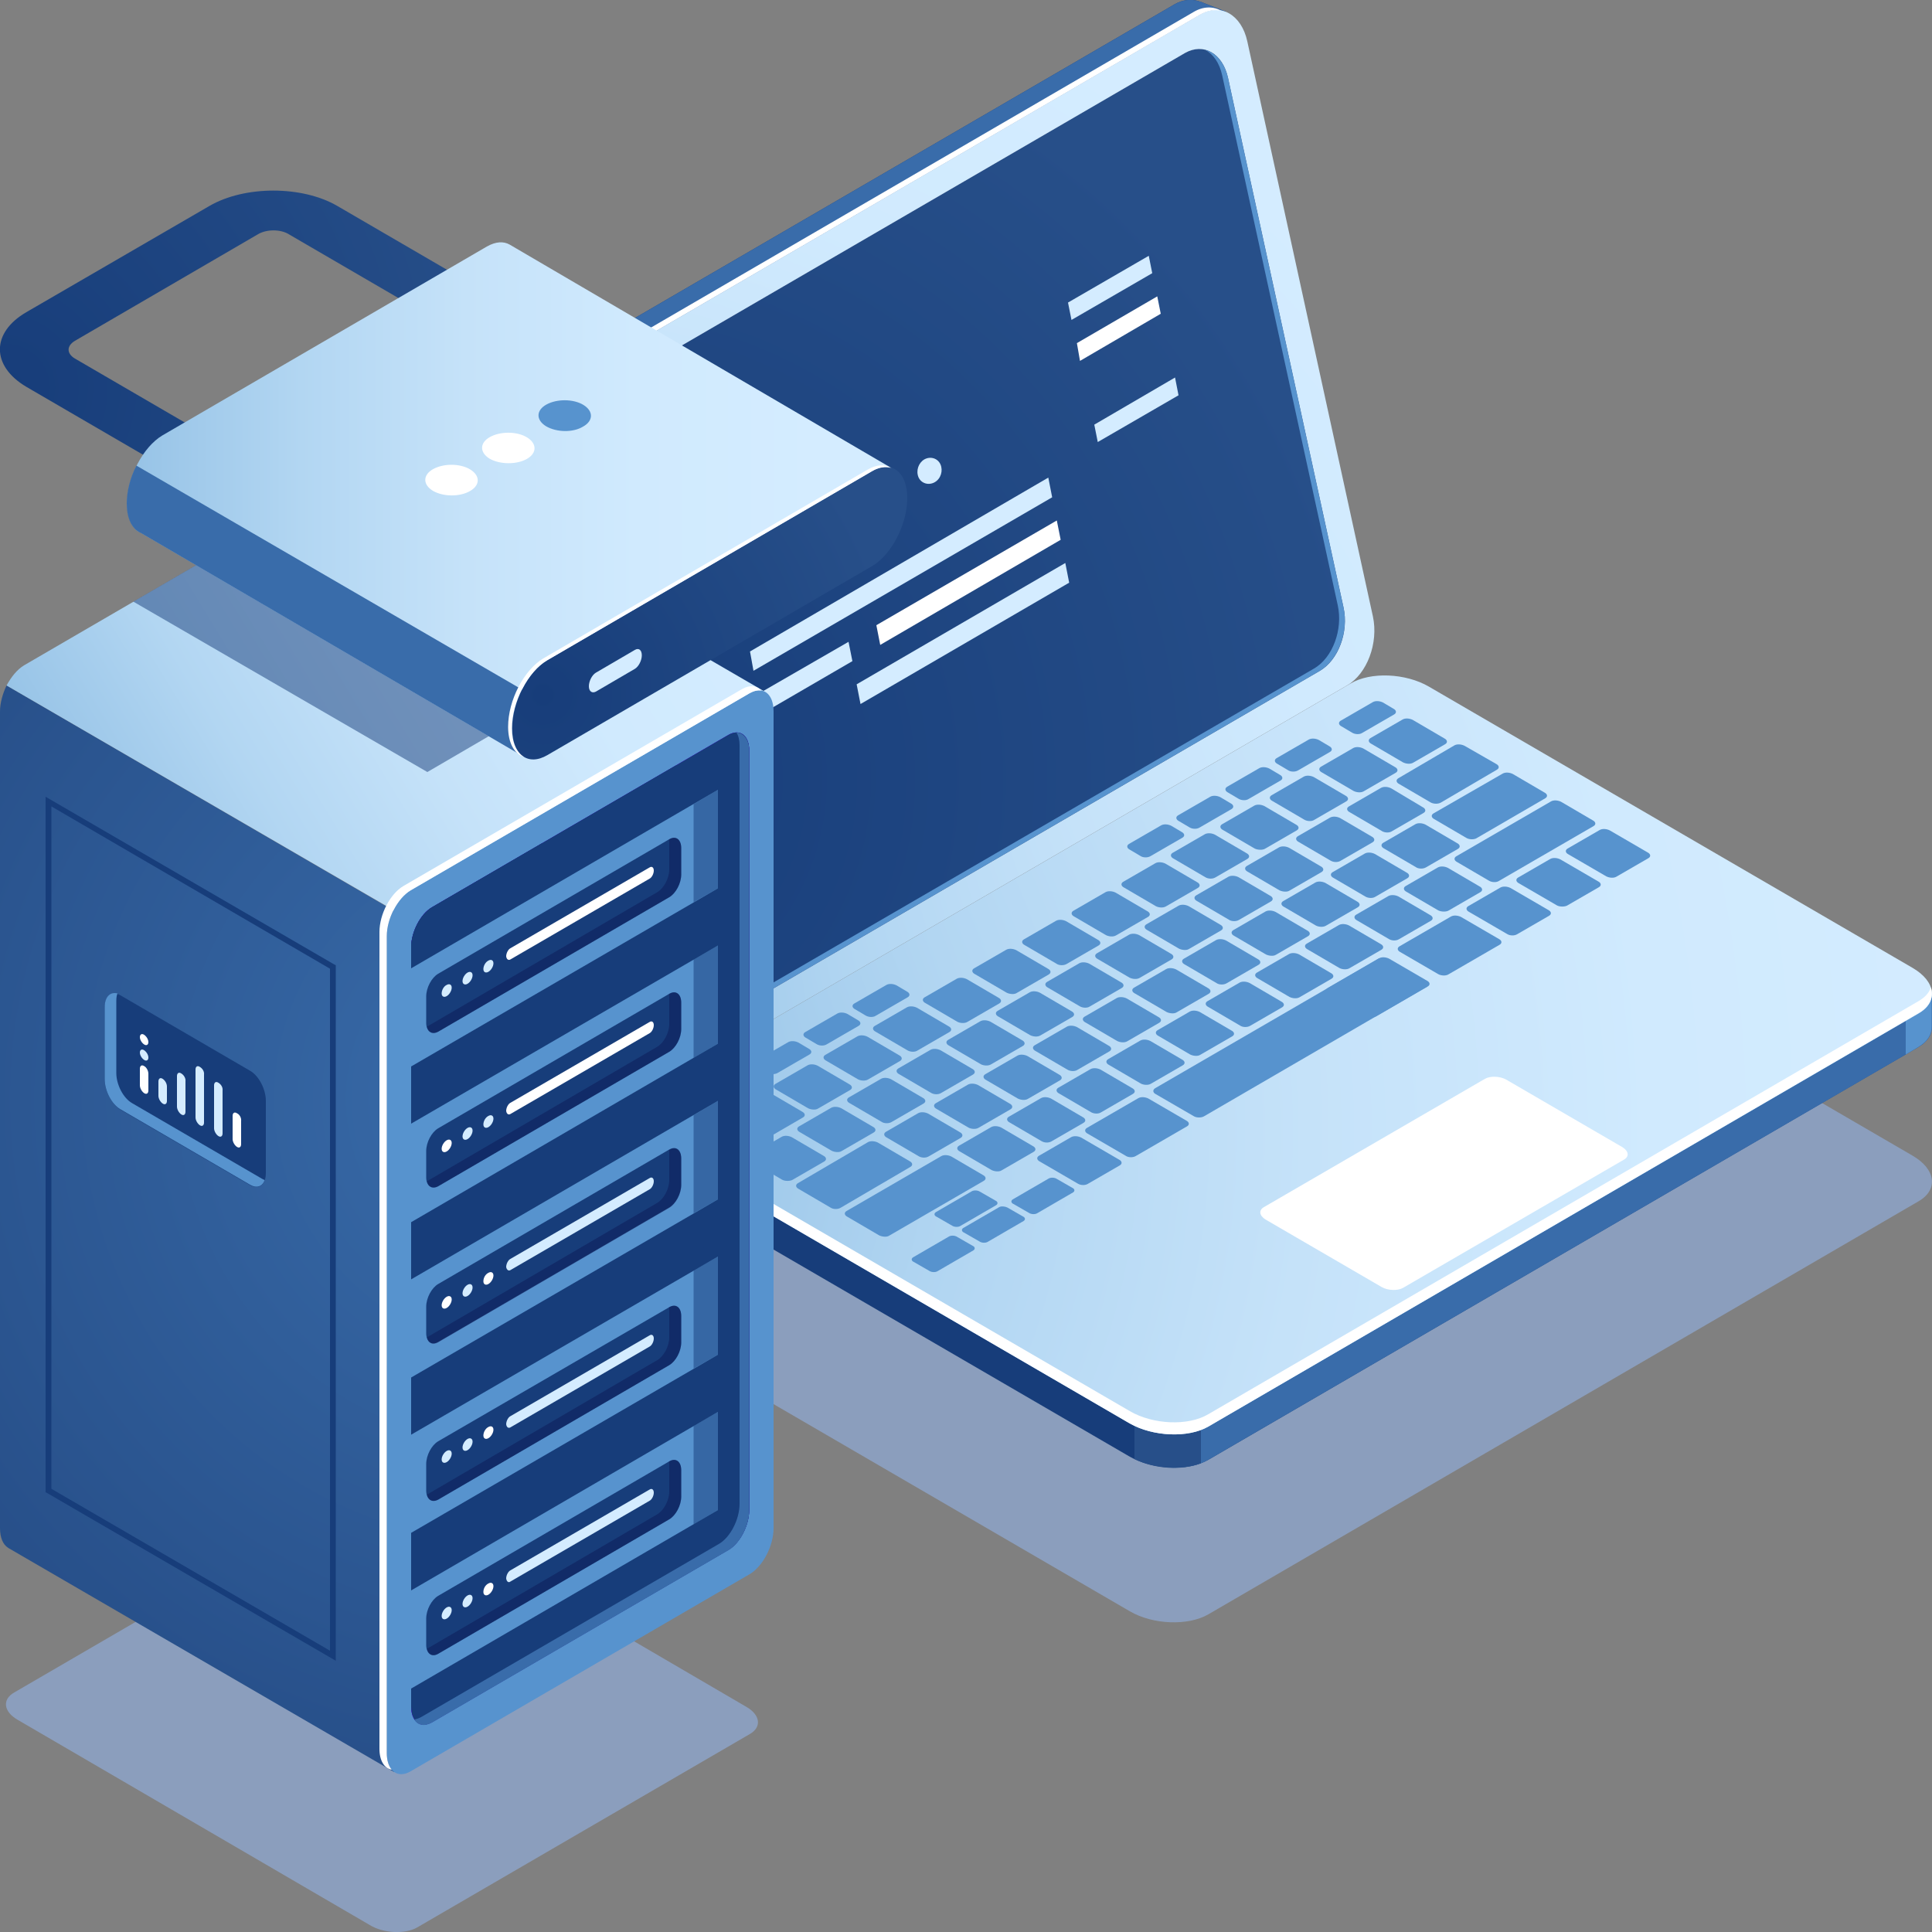 <?xml version="1.0" encoding="utf-8"?>
<!-- Generator: Adobe Illustrator 19.0.0, SVG Export Plug-In . SVG Version: 6.00 Build 0)  -->
<svg version="1.1" id="Layer_1" xmlns="http://www.w3.org/2000/svg" xmlns:xlink="http://www.w3.org/1999/xlink" x="0px" y="0px"
	 viewBox="-509 -168 500 500" style="enable-background:new -509 -168 500 500;" xml:space="preserve">
<rect x="-509" y="-168" width="500" height="500" fill="#808080" stroke="none"/>
<style type="text/css">
	.st0{fill:#8B9EBD;enable-background:new    ;}
	.st1{fill:#173D7A;}
	.st2{fill:#396CAA;}
	.st3{fill:#274F89;}
	.st4{fill:url(#SVGID_1_);}
	.st5{fill:#FFFFFF;}
	.st6{fill:url(#SVGID_2_);}
	.st7{fill:#5793CE;}
	.st8{fill:url(#SVGID_3_);}
	.st9{fill:#D4ECFF;}
	.st10{fill:url(#SVGID_4_);}
	.st11{fill:url(#SVGID_5_);}
	.st12{opacity:0.5;fill:#173D7A;enable-background:new    ;}
	.st13{fill:url(#SVGID_6_);}
	.st14{fill:url(#SVGID_7_);}
	.st15{opacity:0.3;fill:#06033E;enable-background:new    ;}
	.st16{fill:url(#SVGID_8_);}
	.st17{fill:url(#SVGID_9_);}
	.st18{fill:url(#SVGID_10_);}
</style>
<g>
	<path class="st0" d="M-196.3,249.8l183.8-106.9c5.2-3,4.5-8.3-1.5-11.8l-125.2-72.8c-6-3.5-15.1-3.9-20.3-0.8l-183.8,106.9
		c-5.2,3-4.5,8.3,1.5,11.8l125.2,72.8C-210.6,252.5-201.5,252.8-196.3,249.8z"/>
	<g>
		<path class="st1" d="M-388.9-60L-205-166.9c2.1-1.2,4.3-1.4,6.2-0.8l0,0l0.3,0.1h0.1l6.6,2.6l-6,2.9c0,0.1,0.1,0.2,0.1,0.3
			L-165.2-13c1.5,6.9-1.5,14.9-6.7,17.9l-179.4,104.4l0.6,7.7l-7.3-2.8c-2.4-1.1-4.4-3.7-5.2-7.4L-395.7-42
			C-397.1-48.9-394.1-56.9-388.9-60z"/>
		<path class="st2" d="M-388.9-60L-205-166.9c2.1-1.2,4.3-1.4,6.2-0.8l0,0l0.3,0.1h0.1l6.6,2.6l-6,2.9c0,0.1,0.1,0.2,0.1,0.3
			l22.3,102l-89.9,70.6l-129.4-63.5C-393.5-55.8-391.4-58.5-388.9-60z"/>
		<path class="st3" d="M-381.9-38.9l-14-6c-0.3-5.5,2-11.1,5.7-14.1l22.2,9.4L-381.9-38.9z"/>
		
			<radialGradient id="SVGID_1_" cx="-1159.424" cy="61.396" r="300.547" gradientTransform="matrix(-0.993 0 0 -1 -1532.661 163)" gradientUnits="userSpaceOnUse">
			<stop  offset="0" style="stop-color:#86B8E0"/>
			<stop  offset="0.116" style="stop-color:#98C4E7"/>
			<stop  offset="0.326" style="stop-color:#B2D6F2"/>
			<stop  offset="0.54" style="stop-color:#C5E2F9"/>
			<stop  offset="0.761" style="stop-color:#D0EAFE"/>
			<stop  offset="1" style="stop-color:#D4ECFF"/>
		</radialGradient>
		<path class="st4" d="M-344.2,116.3L-160.4,9.4c5.2-3,8.2-11,6.7-17.9l-32.5-148.8c-1.5-6.9-6.9-10-12.1-7L-382.1-57.4
			c-5.2,3-8.2,11-6.7,17.9l32.5,148.8C-354.9,116.2-349.4,119.3-344.2,116.3z"/>
		<path class="st5" d="M-383.9-58l183.8-106.9c2.5-1.5,5.1-1.5,7.2-0.3c-1.7-0.4-3.6-0.1-5.5,1L-382.1-57.4c-5.2,3-8.2,11-6.7,17.9
			l32.5,148.8c0.8,3.5,2.6,6.1,4.9,7.3c-3.1-0.7-5.7-3.5-6.7-7.9l-32.5-148.8C-392.1-47-389.1-55-383.9-58z"/>
		<path class="st5" d="M-340.3,106.1L-167.4,5.6c4.8-2.8,7.5-10.1,6.1-16.4l-29.9-137.1c-1.4-6.3-6.3-9.1-11.1-6.4L-375.2-53.8
			c-4.8,2.8-7.5,10.1-6.1,16.4l29.9,137.1C-350,106-345,108.8-340.3,106.1z"/>
		
			<radialGradient id="SVGID_2_" cx="-1183.223" cy="129.319" r="206.814" gradientTransform="matrix(-0.993 0 0 -1 -1532.661 163)" gradientUnits="userSpaceOnUse">
			<stop  offset="0" style="stop-color:#173D7A"/>
			<stop  offset="1" style="stop-color:#274F89"/>
		</radialGradient>
		<path class="st6" d="M-340.3,106.1L-167.4,5.6c4.8-2.8,7.5-10.1,6.1-16.4l-29.9-137.1c-1.4-6.3-6.3-9.1-11.1-6.4L-375.2-53.8
			c-4.8,2.8-7.5,10.1-6.1,16.4l29.9,137.1C-350,106-345,108.8-340.3,106.1z"/>
		<path class="st7" d="M-341.8,105.4L-168.9,5c4.8-2.8,7.5-10.1,6.1-16.4l-29.9-137.1c-0.7-3.2-2.3-5.5-4.4-6.6
			c2.7,0.7,5,3.3,5.9,7.2l29.9,137.1c1.4,6.3-1.4,13.6-6.1,16.4l-172.9,100.5c-2.4,1.4-4.7,1.4-6.7,0.2
			C-345.4,106.7-343.5,106.5-341.8,105.4z"/>
		<path class="st1" d="M-346.8,120.9l25.1-3.3l162.2-94.3c5.2-3,14.3-2.6,20.3,0.8l114.9,66.8l15.2-2v8.7l0,0c0.1,2-1,3.9-3.5,5.4
			l-183.7,106.8c-5.2,3-14.3,2.6-20.3-0.8l-125.2-72.8c-3.4-2-5.1-4.5-5-6.9l0,0V120.9L-346.8,120.9z"/>
		<path class="st2" d="M-224.9,61.3l11.5-6.7h126.7l62.5,36.3l15.2-2v8.7l0,0c0.1,2-1,3.9-3.5,5.4l-183.8,106.8
			c-2.7,1.6-6.6,2.2-10.5,2L-224.9,61.3z"/>
		<path class="st7" d="M-15.8,89.8l6.7-0.9v8.7l0,0c0.1,2-1,3.9-3.5,5.4l-3.2,1.9V89.8z"/>
		<path class="st3" d="M-198.2,210.7c-4.9,1.9-12,1.5-17.2-1.1v-19.4h17.2V210.7z"/>
		
			<radialGradient id="SVGID_3_" cx="-1151.24" cy="38.263" r="407.874" gradientTransform="matrix(-0.993 0 0 -1 -1532.661 163)" gradientUnits="userSpaceOnUse">
			<stop  offset="0" style="stop-color:#86B8E0"/>
			<stop  offset="0.116" style="stop-color:#98C4E7"/>
			<stop  offset="0.326" style="stop-color:#B2D6F2"/>
			<stop  offset="0.54" style="stop-color:#C5E2F9"/>
			<stop  offset="0.761" style="stop-color:#D0EAFE"/>
			<stop  offset="1" style="stop-color:#D4ECFF"/>
		</radialGradient>
		<path class="st8" d="M-196.3,201.2L-12.5,94.3c5.2-3,4.5-8.3-1.5-11.8L-139.2,9.7c-6-3.5-15.1-3.9-20.3-0.8l-183.8,106.9
			c-5.2,3-4.5,8.3,1.5,11.8l125.2,72.8C-210.6,203.8-201.5,204.2-196.3,201.2z"/>
		<path class="st5" d="M-341.8,124.4l125.2,72.8c6,3.5,15.1,3.9,20.3,0.8L-12.5,91.1c1.7-1,2.8-2.2,3.2-3.6c0.8,2.5-0.2,5-3.2,6.7
			l-183.8,107c-5.2,3-14.3,2.6-20.3-0.8l-125.2-72.8c-4-2.3-5.6-5.5-4.7-8.2C-345.9,121.1-344.3,122.9-341.8,124.4z"/>
		<g>
			<path class="st7" d="M-90.7,58.9l8.3-4.8c0.7-0.4,0.6-1.1-0.2-1.5l-9.8-5.7c-0.8-0.4-1.9-0.5-2.6-0.1l-8.3,4.8
				c-0.7,0.4-0.6,1.1,0.2,1.5l9.8,5.7C-92.5,59.2-91.4,59.3-90.7,58.9z"/>
			<path class="st7" d="M-103.5,66.4l8.3-4.8c0.7-0.4,0.6-1.1-0.2-1.5l-9.8-5.7c-0.8-0.4-1.9-0.5-2.6-0.1l-8.3,4.8
				c-0.7,0.4-0.6,1.1,0.2,1.5l9.8,5.7C-105.4,66.7-104.2,66.7-103.5,66.4z"/>
			<path class="st7" d="M-116.4,73.8l8.3-4.8c0.7-0.4,0.6-1.1-0.2-1.5l-9.8-5.7c-0.8-0.4-1.9-0.5-2.6-0.1l-8.3,4.8
				c-0.7,0.4-0.6,1.1,0.2,1.5l9.8,5.7C-118.2,74.2-117.1,74.2-116.4,73.8z"/>
			<path class="st7" d="M-134.2,67.7l8.3-4.8c0.7-0.4,0.6-1.1-0.2-1.5l-8.2-4.8c-0.8-0.4-1.9-0.5-2.6-0.1l-8.3,4.8
				c-0.7,0.4-0.6,1.1,0.2,1.5l8.2,4.8C-136,68-134.8,68-134.2,67.7z"/>
			<path class="st7" d="M-147,75.1l8.3-4.8c0.7-0.4,0.6-1.1-0.2-1.5l-8.2-4.8c-0.8-0.4-1.9-0.5-2.6-0.1l-8.3,4.8
				c-0.7,0.4-0.6,1.1,0.2,1.5l8.2,4.8C-148.8,75.5-147.7,75.5-147,75.1z"/>
			<path class="st7" d="M-159.8,82.6l8.3-4.8c0.7-0.4,0.6-1.1-0.2-1.5l-8.2-4.8c-0.8-0.4-1.9-0.5-2.6-0.1l-8.3,4.8
				c-0.7,0.4-0.6,1.1,0.2,1.5l8.2,4.8C-161.7,82.9-160.5,83-159.8,82.6z"/>
			<path class="st7" d="M-172.7,90.1l8.3-4.8c0.7-0.4,0.6-1.1-0.2-1.5l-8.2-4.8c-0.8-0.4-1.9-0.5-2.6-0.1l-8.3,4.8
				c-0.7,0.4-0.6,1.1,0.2,1.5l8.2,4.8C-174.5,90.4-173.4,90.5-172.7,90.1z"/>
			<path class="st7" d="M-185.5,97.5l8.3-4.8c0.7-0.4,0.6-1.1-0.2-1.5l-8.2-4.8c-0.8-0.4-1.9-0.5-2.6-0.1l-8.3,4.8
				c-0.7,0.4-0.6,1.1,0.2,1.5l8.2,4.8C-187.4,97.9-186.2,97.9-185.5,97.5z"/>
			<path class="st7" d="M-198.4,105l8.3-4.8c0.7-0.4,0.6-1.1-0.2-1.5l-8.2-4.8c-0.8-0.4-1.9-0.5-2.6-0.1l-8.3,4.8
				c-0.7,0.4-0.6,1.1,0.2,1.5l8.2,4.8C-200.2,105.3-199,105.4-198.4,105z"/>
			<path class="st7" d="M-211.2,112.5l8.3-4.8c0.7-0.4,0.6-1.1-0.2-1.5l-8.2-4.8c-0.8-0.4-1.9-0.5-2.6-0.1l-8.3,4.8
				c-0.7,0.4-0.6,1.1,0.2,1.5l8.2,4.8C-213.1,112.8-211.9,112.9-211.2,112.5z"/>
			<path class="st7" d="M-224.1,119.9l8.3-4.8c0.7-0.4,0.6-1.1-0.2-1.5l-8.2-4.8c-0.8-0.4-1.9-0.5-2.6-0.1l-8.3,4.8
				c-0.7,0.4-0.6,1.1,0.2,1.5l8.2,4.8C-225.9,120.3-224.7,120.3-224.1,119.9z"/>
			<path class="st7" d="M-236.9,127.4l8.3-4.8c0.7-0.4,0.6-1.1-0.2-1.5l-8.2-4.8c-0.8-0.4-1.9-0.5-2.6-0.1l-8.3,4.8
				c-0.7,0.4-0.6,1.1,0.2,1.5l8.2,4.8C-238.7,127.8-237.6,127.8-236.9,127.4z"/>
			<path class="st7" d="M-249.8,134.9l8.3-4.8c0.7-0.4,0.6-1.1-0.2-1.5l-8.2-4.8c-0.8-0.4-1.9-0.5-2.6-0.1l-8.3,4.8
				c-0.7,0.4-0.6,1.1,0.2,1.5l8.2,4.8C-251.6,135.2-250.4,135.3-249.8,134.9z"/>
			<path class="st7" d="M-153.1,64.1l8.3-4.8c0.7-0.4,0.6-1.1-0.2-1.5l-8.2-4.8c-0.8-0.4-1.9-0.5-2.6-0.1l-8.3,4.8
				c-0.7,0.4-0.6,1.1,0.2,1.5l8.2,4.8C-154.9,64.5-153.7,64.5-153.1,64.1z"/>
			<path class="st7" d="M-140,56.5l8.3-4.8c0.7-0.4,0.6-1.1-0.2-1.5l-8.2-4.8c-0.8-0.4-1.9-0.5-2.6-0.1l-8.3,4.8
				c-0.7,0.4-0.6,1.1,0.2,1.5l8.2,4.8C-141.9,56.9-140.7,56.9-140,56.5z"/>
			<path class="st7" d="M-127,49l17.9-10.4c0.7-0.4,0.6-1.1-0.2-1.5l-8.2-4.8c-0.8-0.4-1.9-0.5-2.6-0.1L-138,42.5
				c-0.7,0.4-0.6,1.1,0.2,1.5l8.2,4.8C-128.8,49.3-127.7,49.3-127,49z"/>
			<path class="st7" d="M-136.1,39.7l14.5-8.5c0.7-0.4,0.6-1.1-0.2-1.5L-130,25c-0.8-0.4-1.9-0.5-2.6-0.1l-14.5,8.5
				c-0.7,0.4-0.6,1.1,0.2,1.5l8.2,4.8C-137.9,40.1-136.8,40.1-136.1,39.7z"/>
			<path class="st7" d="M-165.9,71.6l8.3-4.8c0.7-0.4,0.6-1.1-0.2-1.5l-8.2-4.8c-0.8-0.4-1.9-0.5-2.6-0.1l-8.3,4.8
				c-0.7,0.4-0.6,1.1,0.2,1.5l8.2,4.8C-167.8,71.9-166.6,72-165.9,71.6z"/>
			<path class="st7" d="M-178.8,79.1l8.3-4.8c0.7-0.4,0.6-1.1-0.2-1.5l-8.2-4.8c-0.8-0.4-1.9-0.5-2.6-0.1l-8.3,4.8
				c-0.7,0.4-0.6,1.1,0.2,1.5l8.2,4.8C-180.6,79.4-179.4,79.5-178.8,79.1z"/>
			<path class="st7" d="M-191.6,86.5l8.3-4.8c0.7-0.4,0.6-1.1-0.2-1.5l-8.2-4.8c-0.8-0.4-1.9-0.5-2.6-0.1l-8.3,4.8
				c-0.7,0.4-0.6,1.1,0.2,1.5l8.2,4.8C-193.5,86.9-192.3,86.9-191.6,86.5z"/>
			<path class="st7" d="M-204.5,94l8.3-4.8c0.7-0.4,0.6-1.1-0.2-1.5l-8.2-4.8c-0.8-0.4-1.9-0.5-2.6-0.1l-8.3,4.8
				c-0.7,0.4-0.6,1.1,0.2,1.5l8.2,4.8C-206.3,94.3-205.1,94.4-204.5,94z"/>
			<path class="st7" d="M-217.3,101.5l8.3-4.8c0.7-0.4,0.6-1.1-0.2-1.5l-8.2-4.8c-0.8-0.4-1.9-0.5-2.6-0.1l-8.3,4.8
				c-0.7,0.4-0.6,1.1,0.2,1.5l8.2,4.8C-219.1,101.8-218,101.9-217.3,101.5z"/>
			<path class="st7" d="M-230.2,108.9l8.3-4.8c0.7-0.4,0.6-1.1-0.2-1.5l-8.2-4.8c-0.8-0.4-1.9-0.5-2.6-0.1l-8.3,4.8
				c-0.7,0.4-0.6,1.1,0.2,1.5l8.2,4.8C-232,109.3-230.8,109.3-230.2,108.9z"/>
			<path class="st7" d="M-243,116.4l8.3-4.8c0.7-0.4,0.6-1.1-0.2-1.5l-8.2-4.8c-0.8-0.4-1.9-0.5-2.6-0.1l-8.3,4.8
				c-0.7,0.4-0.6,1.1,0.2,1.5l8.2,4.8C-244.8,116.7-243.7,116.8-243,116.4z"/>
			<path class="st7" d="M-255.8,123.9l8.3-4.8c0.7-0.4,0.6-1.1-0.2-1.5l-8.2-4.8c-0.8-0.4-1.9-0.5-2.6-0.1l-8.3,4.8
				c-0.7,0.4-0.6,1.1,0.2,1.5l8.2,4.8C-257.7,124.2-256.5,124.3-255.8,123.9z"/>
			<path class="st7" d="M-268.7,131.3l8.3-4.8c0.7-0.4,0.6-1.1-0.2-1.5l-8.2-4.8c-0.8-0.4-1.9-0.5-2.6-0.1l-8.3,4.8
				c-0.7,0.4-0.6,1.1,0.2,1.5l8.2,4.8C-270.5,131.7-269.4,131.7-268.7,131.3z"/>
			<path class="st7" d="M-291.5,144.6l18.1-10.6c0.7-0.4,0.6-1.1-0.2-1.5l-8.2-4.8c-0.8-0.4-1.9-0.5-2.6-0.1l-18.1,10.6
				c-0.7,0.4-0.6,1.1,0.2,1.5l8.2,4.8C-293.4,145-292.2,145-291.5,144.6z"/>
			<path class="st7" d="M-316.5,130.1l15.3-8.9c0.7-0.4,0.6-1.1-0.2-1.5l-8.2-4.8c-0.8-0.4-1.9-0.5-2.6-0.1l-15.3,8.9
				c-0.7,0.4-0.6,1.1,0.2,1.5l8.2,4.8C-318.4,130.4-317.2,130.5-316.5,130.1z"/>
			<path class="st7" d="M-188.4,70.1l8.3-4.8c0.7-0.4,0.6-1.1-0.2-1.5l-8.2-4.8c-0.8-0.4-1.9-0.5-2.6-0.1l-8.3,4.8
				c-0.7,0.4-0.6,1.1,0.2,1.5l8.2,4.8C-190.3,70.5-189.1,70.5-188.4,70.1z"/>
			<path class="st7" d="M-175.3,62.5l8.3-4.8c0.7-0.4,0.6-1.1-0.2-1.5l-8.2-4.8c-0.8-0.4-1.9-0.5-2.6-0.1l-8.3,4.8
				c-0.7,0.4-0.6,1.1,0.2,1.5l8.2,4.8C-177.1,62.8-175.9,62.9-175.3,62.5z"/>
			<path class="st7" d="M-162.1,54.8l8.3-4.8c0.7-0.4,0.6-1.1-0.2-1.5l-8.2-4.8c-0.8-0.4-1.9-0.5-2.6-0.1l-8.3,4.8
				c-0.7,0.4-0.6,1.1,0.2,1.5l8.2,4.8C-163.9,55.2-162.8,55.2-162.1,54.8z"/>
			<path class="st7" d="M-148.9,47.2l8.3-4.8c0.7-0.4,0.6-1.1-0.2-1.5L-149,36c-0.8-0.4-1.9-0.5-2.6-0.1l-8.3,4.8
				c-0.7,0.4-0.6,1.1,0.2,1.5l8.2,4.8C-150.8,47.5-149.6,47.6-148.9,47.2z"/>
			<path class="st7" d="M-201.3,77.6l8.3-4.8c0.7-0.4,0.6-1.1-0.2-1.5l-8.2-4.8c-0.8-0.4-1.9-0.5-2.6-0.1l-8.3,4.8
				c-0.7,0.4-0.6,1.1,0.2,1.5l8.2,4.8C-203.1,77.9-201.9,78-201.3,77.6z"/>
			<path class="st7" d="M-214.1,85.1l8.3-4.8c0.7-0.4,0.6-1.1-0.2-1.5l-8.2-4.8c-0.8-0.4-1.9-0.5-2.6-0.1l-8.3,4.8
				c-0.7,0.4-0.6,1.1,0.2,1.5l8.2,4.8C-215.9,85.4-214.8,85.5-214.1,85.1z"/>
			<path class="st7" d="M-227,92.5l8.3-4.8c0.7-0.4,0.6-1.1-0.2-1.5l-8.2-4.8c-0.8-0.4-1.9-0.5-2.6-0.1l-8.3,4.8
				c-0.7,0.4-0.6,1.1,0.2,1.5l8.2,4.8C-228.8,92.9-227.6,92.9-227,92.5z"/>
			<path class="st7" d="M-239.8,100l8.3-4.8c0.7-0.4,0.6-1.1-0.2-1.5l-8.2-4.8c-0.8-0.4-1.9-0.5-2.6-0.1l-8.3,4.8
				c-0.7,0.4-0.6,1.1,0.2,1.5l8.2,4.8C-241.6,100.3-240.5,100.4-239.8,100z"/>
			<path class="st7" d="M-252.6,107.5l8.3-4.8c0.7-0.4,0.6-1.1-0.2-1.5l-8.2-4.8c-0.8-0.4-1.9-0.5-2.6-0.1l-8.3,4.8
				c-0.7,0.4-0.6,1.1,0.2,1.5l8.2,4.8C-254.5,107.8-253.3,107.9-252.6,107.5z"/>
			<path class="st7" d="M-265.5,114.9l8.3-4.8c0.7-0.4,0.6-1.1-0.2-1.5l-8.2-4.8c-0.8-0.4-1.9-0.5-2.6-0.1l-8.3,4.8
				c-0.7,0.4-0.6,1.1,0.2,1.5l8.2,4.8C-267.3,115.3-266.2,115.3-265.5,114.9z"/>
			<path class="st7" d="M-278.3,122.4l8.3-4.8c0.7-0.4,0.6-1.1-0.2-1.5l-8.2-4.8c-0.8-0.4-1.9-0.5-2.6-0.1l-8.3,4.8
				c-0.7,0.4-0.6,1.1,0.2,1.5l8.2,4.8C-280.2,122.8-279,122.8-278.3,122.4z"/>
			<path class="st7" d="M-291.2,129.9l8.3-4.8c0.7-0.4,0.6-1.1-0.2-1.5l-8.2-4.8c-0.8-0.4-1.9-0.5-2.6-0.1l-8.3,4.8
				c-0.7,0.4-0.6,1.1,0.2,1.5l8.2,4.8C-293,130.2-291.8,130.3-291.2,129.9z"/>
			<path class="st7" d="M-304,137.4l8.3-4.8c0.7-0.4,0.6-1.1-0.2-1.5l-8.2-4.8c-0.8-0.4-1.9-0.5-2.6-0.1l-8.3,4.8
				c-0.7,0.4-0.6,1.1,0.2,1.5l8.2,4.8C-305.9,137.7-304.7,137.7-304,137.4z"/>
			<path class="st7" d="M-181.7,51.7l8.3-4.8c0.7-0.4,0.6-1.1-0.2-1.5l-8.2-4.8c-0.8-0.4-1.9-0.5-2.6-0.1l-8.3,4.8
				c-0.7,0.4-0.6,1.1,0.2,1.5l8.2,4.8C-183.5,52-182.3,52-181.7,51.7z"/>
			<path class="st7" d="M-168.9,44.2l8.3-4.8c0.7-0.4,0.6-1.1-0.2-1.5l-8.2-4.8c-0.8-0.4-1.9-0.5-2.6-0.1l-8.3,4.8
				c-0.7,0.4-0.6,1.1,0.2,1.5l8.2,4.8C-170.7,44.6-169.5,44.6-168.9,44.2z"/>
			<path class="st7" d="M-156.1,36.8l8.3-4.8c0.7-0.4,0.6-1.1-0.2-1.5l-8.2-4.8c-0.8-0.4-1.9-0.5-2.6-0.1l-8.3,4.8
				c-0.7,0.4-0.6,1.1,0.2,1.5l8.2,4.8C-157.9,37.1-156.8,37.2-156.1,36.8z"/>
			<path class="st7" d="M-143.3,29.4l8.3-4.8c0.7-0.4,0.6-1.1-0.2-1.5l-8.2-4.8c-0.8-0.4-1.9-0.5-2.6-0.1l-8.3,4.8
				c-0.7,0.4-0.6,1.1,0.2,1.5l8.2,4.8C-145.1,29.7-144,29.8-143.3,29.4z"/>
			<path class="st7" d="M-156.5,21.7l8.3-4.8c0.7-0.4,0.6-1.1-0.2-1.5l-2.7-1.6c-0.8-0.4-1.9-0.5-2.6-0.1l-8.3,4.8
				c-0.7,0.4-0.6,1.1,0.2,1.5l2.7,1.6C-158.3,22.1-157.1,22.1-156.5,21.7z"/>
			<path class="st7" d="M-173.1,31.4l8.3-4.8c0.7-0.4,0.6-1.1-0.2-1.5l-2.7-1.6c-0.8-0.4-1.9-0.5-2.6-0.1l-8.3,4.8
				c-0.7,0.4-0.6,1.1,0.2,1.5l2.7,1.6C-175,31.8-173.8,31.8-173.1,31.4z"/>
			<path class="st7" d="M-185.9,38.8l8.3-4.8c0.7-0.4,0.6-1.1-0.2-1.5l-2.7-1.6c-0.8-0.4-1.9-0.5-2.6-0.1l-8.3,4.8
				c-0.7,0.4-0.6,1.1,0.2,1.5l2.7,1.6C-187.7,39.2-186.5,39.2-185.9,38.8z"/>
			<path class="st7" d="M-198.6,46.2l8.3-4.8c0.7-0.4,0.6-1.1-0.2-1.5l-2.7-1.6c-0.8-0.4-1.9-0.5-2.6-0.1l-8.3,4.8
				c-0.7,0.4-0.6,1.1,0.2,1.5l2.7,1.6C-200.4,46.6-199.3,46.6-198.6,46.2z"/>
			<path class="st7" d="M-211.3,53.6l8.3-4.8c0.7-0.4,0.6-1.1-0.2-1.5l-2.7-1.6c-0.8-0.4-1.9-0.5-2.6-0.1l-8.3,4.8
				c-0.7,0.4-0.6,1.1,0.2,1.5l2.7,1.6C-213.2,54-212,54-211.3,53.6z"/>
			<path class="st7" d="M-282.4,94.9l8.3-4.8c0.7-0.4,0.6-1.1-0.2-1.5L-277,87c-0.8-0.4-1.9-0.5-2.6-0.1l-8.3,4.8
				c-0.7,0.4-0.6,1.1,0.2,1.5l2.7,1.6C-284.2,95.3-283,95.3-282.4,94.9z"/>
			<path class="st7" d="M-295.1,102.3l8.3-4.8c0.7-0.4,0.6-1.1-0.2-1.5l-2.7-1.6c-0.8-0.4-1.9-0.5-2.6-0.1l-8.3,4.8
				c-0.7,0.4-0.6,1.1,0.2,1.5l2.7,1.6C-296.9,102.7-295.8,102.7-295.1,102.3z"/>
			<path class="st7" d="M-307.8,109.7l8.3-4.8c0.7-0.4,0.6-1.1-0.2-1.5l-2.7-1.6c-0.8-0.4-1.9-0.5-2.6-0.1l-8.3,4.8
				c-0.7,0.4-0.6,1.1,0.2,1.5l2.7,1.6C-309.7,110.1-308.5,110.1-307.8,109.7z"/>
			<path class="st7" d="M-320.6,117.1l8.3-4.8c0.7-0.4,0.6-1.1-0.2-1.5l-2.7-1.6c-0.8-0.4-1.9-0.5-2.6-0.1l-8.3,4.8
				c-0.7,0.4-0.6,1.1,0.2,1.5l2.7,1.6C-322.4,117.5-321.2,117.5-320.6,117.1z"/>
			<path class="st7" d="M-194.5,59.1l8.3-4.8c0.7-0.4,0.6-1.1-0.2-1.5l-8.2-4.8c-0.8-0.4-1.9-0.5-2.6-0.1l-8.3,4.8
				c-0.7,0.4-0.6,1.1,0.2,1.5l8.2,4.8C-196.3,59.5-195.2,59.5-194.5,59.1z"/>
			<path class="st7" d="M-207.3,66.6l8.3-4.8c0.7-0.4,0.6-1.1-0.2-1.5l-8.2-4.8c-0.8-0.4-1.9-0.5-2.6-0.1l-8.3,4.8
				c-0.7,0.4-0.6,1.1,0.2,1.5l8.2,4.8C-209.2,66.9-208,67-207.3,66.6z"/>
			<path class="st7" d="M-220.2,74.1l8.3-4.8c0.7-0.4,0.6-1.1-0.2-1.5l-8.2-4.8c-0.8-0.4-1.9-0.5-2.6-0.1l-8.3,4.8
				c-0.7,0.4-0.6,1.1,0.2,1.5l8.2,4.8C-222,74.4-220.9,74.5-220.2,74.1z"/>
			<path class="st7" d="M-233,81.5l8.3-4.8c0.7-0.4,0.6-1.1-0.2-1.5l-8.2-4.8c-0.8-0.4-1.9-0.5-2.6-0.1l-8.3,4.8
				c-0.7,0.4-0.6,1.1,0.2,1.5l8.2,4.8C-234.9,81.9-233.7,81.9-233,81.5z"/>
			<path class="st7" d="M-245.9,89l8.3-4.8c0.7-0.4,0.6-1.1-0.2-1.5l-8.2-4.8c-0.8-0.4-1.9-0.5-2.6-0.1l-8.3,4.8
				c-0.7,0.4-0.6,1.1,0.2,1.5l8.2,4.8C-247.7,89.3-246.5,89.4-245.9,89z"/>
			<path class="st7" d="M-258.7,96.5l8.3-4.8c0.7-0.4,0.6-1.1-0.2-1.5l-8.2-4.8c-0.8-0.4-1.9-0.5-2.6-0.1l-8.3,4.8
				c-0.7,0.4-0.6,1.1,0.2,1.5l8.2,4.8C-260.6,96.8-259.4,96.9-258.7,96.5z"/>
			<path class="st7" d="M-271.6,103.9l8.3-4.8c0.7-0.4,0.6-1.1-0.2-1.5l-8.2-4.8c-0.8-0.4-1.9-0.5-2.6-0.1l-8.3,4.8
				c-0.7,0.4-0.6,1.1,0.2,1.5l8.2,4.8C-273.4,104.3-272.2,104.3-271.6,103.9z"/>
			<path class="st7" d="M-284.4,111.4l8.3-4.8c0.7-0.4,0.6-1.1-0.2-1.5l-8.2-4.8c-0.8-0.4-1.9-0.5-2.6-0.1l-8.3,4.8
				c-0.7,0.4-0.6,1.1,0.2,1.5l8.2,4.8C-286.3,111.7-285.1,111.8-284.4,111.4z"/>
			<path class="st7" d="M-297.3,118.9l8.3-4.8c0.7-0.4,0.6-1.1-0.2-1.5l-8.2-4.8c-0.8-0.4-1.9-0.5-2.6-0.1l-8.3,4.8
				c-0.7,0.4-0.6,1.1,0.2,1.5l8.2,4.8C-299.1,119.2-297.9,119.3-297.3,118.9z"/>
			<path class="st7" d="M-121.1,60l24.5-14.2c0.7-0.4,0.6-1.1-0.2-1.5l-8.2-4.8c-0.8-0.4-1.9-0.5-2.6-0.1l-24.5,14.2
				c-0.7,0.4-0.6,1.1,0.2,1.5l8.2,4.8C-122.9,60.4-121.7,60.4-121.1,60z"/>
			<path class="st7" d="M-278.9,151.8l24.5-14.2c0.7-0.4,0.6-1.1-0.2-1.5l-8.2-4.8c-0.8-0.4-1.9-0.5-2.6-0.1l-24.5,14.2
				c-0.7,0.4-0.6,1.1,0.2,1.5l8.2,4.8C-280.7,152.1-279.5,152.2-278.9,151.8z"/>
			<path class="st7" d="M-227.5,138.4l8.3-4.8c0.7-0.4,0.6-1.1-0.2-1.5l-9.8-5.7c-0.8-0.4-1.9-0.5-2.6-0.1l-8.3,4.8
				c-0.7,0.4-0.6,1.1,0.2,1.5l9.8,5.7C-229.3,138.8-228.2,138.8-227.5,138.4z"/>
			<path class="st7" d="M-134.2,84.2l13.3-7.7c0.7-0.4,0.6-1.1-0.2-1.5l-9.8-5.7c-0.8-0.4-1.9-0.5-2.6-0.1l-13.3,7.7
				c-0.7,0.4-0.6,1.1,0.2,1.5l9.8,5.7C-136.1,84.5-134.9,84.6-134.2,84.2z"/>
			<path class="st7" d="M-215.1,131.2l13.3-7.7c0.7-0.4,0.6-1.1-0.2-1.5l-9.8-5.7c-0.8-0.4-1.9-0.5-2.6-0.1l-13.3,7.7
				c-0.7,0.4-0.6,1.1,0.2,1.5l9.8,5.7C-217,131.6-215.8,131.6-215.1,131.2z"/>
			<path class="st7" d="M-152.8,95l13.3-7.7c0.7-0.4,0.6-1.1-0.2-1.5l-9.8-5.7c-0.8-0.4-1.9-0.5-2.6-0.1l-13.3,7.7
				c-0.7,0.4-0.6,1.1,0.2,1.5l9.8,5.7C-154.6,95.3-153.4,95.4-152.8,95z"/>
			<path class="st7" d="M-152.1,80l-57.9,33.6c-0.7,0.4-0.7,1.1,0,1.5l10,5.8c0.7,0.4,1.9,0.4,2.6,0l57.8-33.6L-152.1,80z"/>
			<path class="st7" d="M-263.4,152l-9.3,5.4c-0.5,0.3-0.5,0.9,0.2,1.2l4,2.3c0.6,0.4,1.6,0.4,2.1,0.1l9.3-5.4
				c0.5-0.3,0.5-0.9-0.2-1.2l-4-2.3C-261.9,151.7-262.9,151.7-263.4,152z"/>
			<path class="st7" d="M-250.4,144.4l-9.3,5.4c-0.5,0.3-0.5,0.9,0.2,1.2l4,2.3c0.6,0.4,1.6,0.4,2.1,0.1l9.3-5.4
				c0.5-0.3,0.5-0.9-0.2-1.2l-4-2.3C-248.9,144.2-249.9,144.1-250.4,144.4z"/>
			<path class="st7" d="M-237.6,137l-9.3,5.4c-0.5,0.3-0.5,0.9,0.2,1.2l4,2.3c0.6,0.4,1.6,0.4,2.1,0.1l9.3-5.4
				c0.5-0.3,0.5-0.9-0.2-1.2l-4-2.3C-236.1,136.7-237.1,136.7-237.6,137z"/>
			<path class="st7" d="M-257.5,140.3l-9.3,5.4c-0.5,0.3-0.5,0.9,0.2,1.2l4,2.3c0.6,0.4,1.6,0.4,2.1,0.1l9.3-5.4
				c0.5-0.3,0.5-0.9-0.2-1.2l-4-2.3C-256,140-257,140-257.5,140.3z"/>
		</g>
		<g>
			<polygon class="st9" points="-231.7,-85.2 -210.8,-97.3 -211.7,-101.8 -232.6,-89.7 			"/>
			<polygon class="st5" points="-229.5,-74.6 -208.6,-86.8 -209.5,-91.3 -230.3,-79.2 			"/>
			<polygon class="st9" points="-332,71.4 -311.1,59.2 -312,54.7 -332.9,66.9 			"/>
			<polygon class="st9" points="-224.9,-53.6 -204,-65.7 -204.9,-70.3 -225.8,-58.1 			"/>
		</g>
		<polygon class="st9" points="-314,5.6 -236.7,-39.3 -237.7,-44.4 -314.9,0.6 		"/>
		<polygon class="st9" points="-286.3,14.2 -232.3,-17.2 -233.3,-22.3 -287.3,9.1 		"/>
		<polygon class="st5" points="-281.2,-1.1 -234.5,-28.3 -235.5,-33.3 -282.2,-6.2 		"/>
		<g>
			<path class="st9" d="M-271.3-44.5c0.7,1.6,2.6,2.2,4.2,1.3c1.6-0.9,2.2-3,1.5-4.6s-2.6-2.2-4.2-1.3
				C-271.3-48.2-272-46.2-271.3-44.5z"/>
			<path class="st5" d="M-281.3-38.7c0.7,1.6,2.6,2.2,4.2,1.3s2.2-3,1.5-4.6s-2.6-2.2-4.2-1.3C-281.4-42.4-282.1-40.3-281.3-38.7z"
				/>
			<path class="st9" d="M-291.4-32.8c0.7,1.6,2.6,2.2,4.2,1.3c1.6-0.9,2.2-3,1.5-4.6c-0.7-1.6-2.6-2.2-4.2-1.3
				C-291.4-36.5-292.1-34.5-291.4-32.8z"/>
			<path class="st9" d="M-301.4-27c0.7,1.6,2.6,2.2,4.2,1.3c1.6-0.9,2.2-3,1.5-4.6c-0.7-1.6-2.6-2.2-4.2-1.3
				C-301.5-30.7-302.2-28.6-301.4-27z"/>
		</g>
		<polygon class="st9" points="-311.8,16.7 -288.4,3.1 -289.4,-1.9 -312.8,11.6 		"/>
	</g>
</g>
<g>
	<path class="st0" d="M-401,330.8l86-50c3.2-1.8,2.8-5-0.9-7.1l-91.1-53.2c-3.6-2.1-9.1-2.3-12.3-0.5l-86,50c-3.2,1.8-2.8,5,0.9,7.1
		l91.1,53.1C-409.7,332.4-404.1,332.6-401,330.8z"/>
	<g>
		<g>
			<g>
				<g>
					<g>
						<g>
							
								<radialGradient id="SVGID_4_" cx="-1167.817" cy="46.606" r="181.096" gradientTransform="matrix(-0.993 0 0 -1 -1532.661 163)" gradientUnits="userSpaceOnUse">
								<stop  offset="0" style="stop-color:#396CAA"/>
								<stop  offset="1" style="stop-color:#274F89"/>
							</radialGradient>
							<path class="st10" d="M-407.2,67.6c0,0,47.2,4.5,75.6,6.7L-407,290.6l-99.7-57.9l0,0l-0.3-0.2l0,0c-1.2-0.8-2-2.5-2-5V16.1
								c0-2.2,0.7-4.6,1.7-6.7L-407.2,67.6z"/>
							
								<linearGradient id="SVGID_5_" gradientUnits="userSpaceOnUse" x1="-1223.438" y1="174.701" x2="-1055.771" y2="72.544" gradientTransform="matrix(-1 0 0 -1 -1539.899 163)">
								<stop  offset="0" style="stop-color:#D4ECFF"/>
								<stop  offset="0.238" style="stop-color:#D0EAFE"/>
								<stop  offset="0.46" style="stop-color:#C5E2F9"/>
								<stop  offset="0.674" style="stop-color:#B2D6F2"/>
								<stop  offset="0.884" style="stop-color:#98C4E7"/>
								<stop  offset="1" style="stop-color:#86B8E0"/>
							</linearGradient>
							<path class="st11" d="M-502.8,4.2l87.7-51c1.5-0.9,2.9-1,4-0.3l0,0l100.2,58.2l-4.7,17.6l-25.1,72l-4.7,2.7l-161.9-94
								C-506.1,7.2-504.6,5.3-502.8,4.2z"/>
							<path class="st12" d="M-398.4,31.8l-76.1-44.1l59.3-34.5c1.5-0.9,2.9-1,4-0.3l0,0L-337-4L-398.4,31.8z"/>
							<path class="st7" d="M-402.7,290.4l87.7-51c3.4-2,6.2-7.3,6.2-11.9V16.1c0-4.6-2.8-6.7-6.2-4.7l-87.7,51
								c-3.4,2-6.2,7.3-6.2,11.9v211.4C-408.9,290.3-406.1,292.4-402.7,290.4z"/>
							<path class="st5" d="M-404.6,61.3l87.7-51c2-1.1,3.7-0.9,4.9,0.4c-0.9-0.1-1.9,0.1-3,0.7l-87.7,51c-3.4,2-6.2,7.3-6.2,11.9
								v211.4c0,1.9,0.5,3.4,1.3,4.3c-1.9-0.3-3.2-2.3-3.2-5.4V73.2C-410.8,68.6-408,63.3-404.6,61.3z"/>
							
								<linearGradient id="SVGID_6_" gradientUnits="userSpaceOnUse" x1="-1602.689" y1="-1377.486" x2="-1504.007" y2="-1355.124" gradientTransform="matrix(-0.866 0.5 0 -1.155 -1699.592 -652.275)">
								<stop  offset="0" style="stop-color:#3919BB"/>
								<stop  offset="1" style="stop-color:#6507FA"/>
							</linearGradient>
							<path class="st13" d="M-397.2,277.7l76.7-44.6c3-1.7,5.4-6.4,5.4-10.4V26.3c0-4-2.4-5.8-5.4-4.1l-76.7,44.6
								c-3,1.7-5.4,6.4-5.4,10.4v196.4C-402.6,277.6-400.2,279.4-397.2,277.7z"/>
							
								<linearGradient id="SVGID_7_" gradientUnits="userSpaceOnUse" x1="-1602.689" y1="-1377.486" x2="-1504.007" y2="-1355.124" gradientTransform="matrix(-0.866 0.5 0 -1.155 -1699.592 -652.275)">
								<stop  offset="0" style="stop-color:#3919BB"/>
								<stop  offset="1" style="stop-color:#6507FA"/>
							</linearGradient>
							<path class="st14" d="M-397.2,277.7l76.7-44.6c3-1.7,5.4-6.4,5.4-10.4V26.3c0-4-2.4-5.8-5.4-4.1l-76.7,44.6
								c-3,1.7-5.4,6.4-5.4,10.4v196.4C-402.6,277.6-400.2,279.4-397.2,277.7z"/>
							<path class="st1" d="M-397.2,277.7l76.7-44.6c3-1.7,5.4-6.4,5.4-10.4V26.3c0-4-2.4-5.8-5.4-4.1l-76.7,44.6
								c-3,1.7-5.4,6.4-5.4,10.4v196.4C-402.6,277.6-400.2,279.4-397.2,277.7z"/>
							<path class="st2" d="M-399.7,276.2l76.7-44.6c3-1.7,5.4-6.4,5.4-10.4V24.9c0-1.4-0.3-2.5-0.8-3.3c1.9,0,3.3,1.8,3.3,4.8
								v196.4c0,4-2.4,8.7-5.4,10.4l-76.7,44.6c-2,1.1-3.7,0.7-4.6-0.8C-401.2,276.9-400.5,276.7-399.7,276.2z"/>
						</g>
					</g>
				</g>
				<g>
					<g>
						<path class="st1" d="M-397.2,187.5l28.5-16.6l45.5,26.4l-79.4,46.2v-45.6C-402.6,193.9-400.2,189.3-397.2,187.5z"/>
						<path class="st1" d="M-397.2,147.3l28.5-16.6l45.5,26.4l-79.4,46.2v-45.6C-402.6,153.7-400.2,149-397.2,147.3z"/>
						<path class="st1" d="M-397.2,107.1l28.5-16.6l45.5,26.4l-79.4,46.2v-45.6C-402.6,113.5-400.2,108.8-397.2,107.1z"/>
						<path class="st1" d="M-397.2,66.8l28.5-16.6l45.5,26.4l-79.4,46.2V77.2C-402.6,73.2-400.2,68.6-397.2,66.8z"/>
						<path class="st1" d="M-397.2,66.8l63.1-36.7l10.9,6.3l-79.4,46.2v-5.4C-402.6,73.2-400.2,68.6-397.2,66.8z"/>
					</g>
					<polygon class="st7" points="-402.6,82.6 -323.2,36.4 -323.2,61.9 -402.6,108 					"/>
					<polygon class="st7" points="-402.6,122.8 -323.2,76.7 -323.2,102.1 -402.6,148.3 					"/>
					<polygon class="st7" points="-402.6,163.1 -323.2,116.9 -323.2,142.4 -402.6,188.5 					"/>
					<polygon class="st7" points="-402.6,203.3 -323.2,157.2 -323.2,182.6 -402.6,228.7 					"/>
					<polygon class="st7" points="-402.6,243.6 -323.2,197.4 -323.2,222.8 -402.6,269 					"/>
				</g>
				<g>
					<path class="st1" d="M-395.6,99l59.8-34.8c1.7-1,3.1-3.6,3.1-5.9v-6.8c0-2.3-1.4-3.3-3.1-2.3L-395.6,84c-1.7,1-3.1,3.6-3.1,5.9
						v6.8C-398.7,98.9-397.3,99.9-395.6,99z"/>
					<path class="st15" d="M-338.9,62.9c1.7-1,3.1-3.6,3.1-5.9v-6.8c0-0.4,0-0.7-0.1-1h0.1c1.7-1,3.1,0.1,3.1,2.3v6.8
						c0,2.3-1.4,4.9-3.1,5.9L-395.6,99c-1.4,0.8-2.6,0.2-2.9-1.3L-338.9,62.9z"/>
					<path class="st5" d="M-376.9,80.3l36-20.9c0.6-0.3,1.1-1.3,1.1-2.1l0,0c0-0.8-0.5-1.2-1.1-0.8l-36,20.9
						c-0.6,0.3-1.1,1.3-1.1,2.1l0,0C-377.9,80.3-377.4,80.6-376.9,80.3z"/>
				</g>
				<g>
					<path class="st1" d="M-395.6,139l59.8-34.8c1.7-1,3.1-3.6,3.1-5.9v-6.8c0-2.3-1.4-3.3-3.1-2.3l-59.8,34.8
						c-1.7,1-3.1,3.6-3.1,5.9v6.8C-398.7,138.9-397.3,139.9-395.6,139z"/>
					<path class="st15" d="M-338.9,102.9c1.7-1,3.1-3.6,3.1-5.9v-6.8c0-0.4,0-0.7-0.1-1h0.1c1.7-1,3.1,0.1,3.1,2.3v6.8
						c0,2.3-1.4,4.9-3.1,5.9l-59.8,34.8c-1.4,0.8-2.6,0.2-2.9-1.3L-338.9,102.9z"/>
					<path class="st5" d="M-376.9,120.3l36-20.9c0.6-0.3,1.1-1.3,1.1-2.1l0,0c0-0.8-0.5-1.2-1.1-0.8l-36,20.9
						c-0.6,0.3-1.1,1.3-1.1,2.1l0,0C-377.9,120.3-377.4,120.6-376.9,120.3z"/>
				</g>
				<g>
					<path class="st1" d="M-395.6,179.3l59.8-34.8c1.7-1,3.1-3.6,3.1-5.9v-6.8c0-2.3-1.4-3.3-3.1-2.3l-59.8,34.8
						c-1.7,1-3.1,3.6-3.1,5.9v6.8C-398.7,179.3-397.3,180.3-395.6,179.3z"/>
					<path class="st15" d="M-338.9,143.3c1.7-1,3.1-3.6,3.1-5.9v-6.8c0-0.4,0-0.7-0.1-1h0.1c1.7-1,3.1,0.1,3.1,2.3v6.8
						c0,2.3-1.4,4.9-3.1,5.9l-59.8,34.8c-1.4,0.8-2.6,0.2-2.9-1.3L-338.9,143.3z"/>
					<path class="st9" d="M-376.9,160.7l36-20.9c0.6-0.3,1.1-1.3,1.1-2.1l0,0c0-0.8-0.5-1.2-1.1-0.8l-36,20.9
						c-0.6,0.3-1.1,1.3-1.1,2.1l0,0C-377.9,160.6-377.4,161-376.9,160.7z"/>
				</g>
				<g>
					<path class="st1" d="M-395.6,220.1l59.8-34.8c1.7-1,3.1-3.6,3.1-5.9v-6.8c0-2.3-1.4-3.3-3.1-2.3l-59.8,34.7
						c-1.7,1-3.1,3.6-3.1,5.9v6.8C-398.7,220-397.3,221-395.6,220.1z"/>
					<path class="st15" d="M-338.9,184c1.7-1,3.1-3.6,3.1-5.9v-6.8c0-0.4,0-0.7-0.1-1h0.1c1.7-1,3.1,0.1,3.1,2.3v6.8
						c0,2.3-1.4,4.9-3.1,5.9l-59.8,34.8c-1.4,0.8-2.6,0.2-2.9-1.3L-338.9,184z"/>
					<path class="st9" d="M-376.9,201.4l36-20.9c0.6-0.3,1.1-1.3,1.1-2.1l0,0c0-0.8-0.5-1.2-1.1-0.8l-36,20.9
						c-0.6,0.3-1.1,1.3-1.1,2.1l0,0C-377.9,201.4-377.4,201.7-376.9,201.4z"/>
				</g>
				<g>
					<path class="st1" d="M-395.6,260l59.8-34.8c1.7-1,3.1-3.6,3.1-5.9v-6.8c0-2.3-1.4-3.3-3.1-2.3l-59.8,34.8
						c-1.7,1-3.1,3.6-3.1,5.9v6.8C-398.7,259.9-397.3,261-395.6,260z"/>
					<path class="st15" d="M-338.9,223.9c1.7-1,3.1-3.6,3.1-5.9v-6.8c0-0.4,0-0.7-0.1-1h0.1c1.7-1,3.1,0.1,3.1,2.3v6.8
						c0,2.3-1.4,4.9-3.1,5.9l-59.8,34.8c-1.4,0.8-2.6,0.2-2.9-1.3L-338.9,223.9z"/>
					<path class="st9" d="M-376.9,241.3l36-20.9c0.6-0.3,1.1-1.3,1.1-2.1l0,0c0-0.8-0.5-1.2-1.1-0.8l-36,20.9
						c-0.6,0.3-1.1,1.3-1.1,2.1l0,0C-377.9,241.3-377.4,241.7-376.9,241.3z"/>
				</g>
				<polygon class="st12" points="-323.2,36.4 -329.5,40.1 -329.5,65.5 -323.2,61.9 				"/>
				<polygon class="st12" points="-323.2,76.7 -329.5,80.3 -329.5,105.8 -323.2,102.1 				"/>
				<polygon class="st12" points="-323.2,116.9 -329.5,120.6 -329.5,146 -323.2,142.4 				"/>
				<polygon class="st12" points="-323.2,157.2 -329.5,160.8 -329.5,186.2 -323.2,182.6 				"/>
				<polygon class="st12" points="-323.2,197.4 -329.5,201 -329.5,226.5 -323.2,222.8 				"/>
			</g>
			<path class="st9" d="M-383.9,82.8c0,0.8,0.6,1.1,1.3,0.7c0.7-0.4,1.3-1.4,1.3-2.2s-0.6-1.1-1.3-0.7
				C-383.4,81-383.9,82-383.9,82.8z"/>
			<path class="st9" d="M-389.3,85.9c0,0.8,0.6,1.1,1.3,0.7c0.7-0.4,1.3-1.4,1.3-2.2s-0.6-1.1-1.3-0.7S-389.3,85.1-389.3,85.9z"/>
			<path class="st9" d="M-394.7,89.1c0,0.8,0.6,1.1,1.3,0.7c0.7-0.4,1.3-1.4,1.3-2.2s-0.6-1.1-1.3-0.7
				C-394.1,87.2-394.7,88.2-394.7,89.1z"/>
			<path class="st9" d="M-383.9,123c0,0.8,0.6,1.1,1.3,0.7c0.7-0.4,1.3-1.4,1.3-2.2c0-0.8-0.6-1.1-1.3-0.7
				C-383.4,121.2-383.9,122.2-383.9,123z"/>
			<path class="st9" d="M-389.3,126.1c0,0.8,0.6,1.1,1.3,0.7s1.3-1.4,1.3-2.2c0-0.8-0.6-1.1-1.3-0.7S-389.3,125.3-389.3,126.1z"/>
			<path class="st5" d="M-394.7,129.3c0,0.8,0.6,1.1,1.3,0.7c0.7-0.4,1.3-1.4,1.3-2.2s-0.6-1.1-1.3-0.7
				C-394.1,127.5-394.7,128.5-394.7,129.3z"/>
			<path class="st5" d="M-383.9,163.6c0,0.8,0.6,1.1,1.3,0.7c0.7-0.4,1.3-1.4,1.3-2.2c0-0.8-0.6-1.1-1.3-0.7
				C-383.4,161.8-383.9,162.7-383.9,163.6z"/>
			<path class="st9" d="M-389.3,166.7c0,0.8,0.6,1.1,1.3,0.7s1.3-1.4,1.3-2.2c0-0.8-0.6-1.1-1.3-0.7S-389.3,165.9-389.3,166.7z"/>
			<path class="st5" d="M-394.7,169.8c0,0.8,0.6,1.1,1.3,0.7c0.7-0.4,1.3-1.4,1.3-2.2c0-0.8-0.6-1.1-1.3-0.7
				C-394.1,168-394.7,169-394.7,169.8z"/>
			<path class="st5" d="M-383.9,203.5c0,0.8,0.6,1.1,1.3,0.7c0.7-0.4,1.3-1.4,1.3-2.2c0-0.8-0.6-1.1-1.3-0.7
				C-383.4,201.7-383.9,202.7-383.9,203.5z"/>
			<path class="st9" d="M-389.3,206.6c0,0.8,0.6,1.1,1.3,0.7s1.3-1.4,1.3-2.2c0-0.8-0.6-1.1-1.3-0.7S-389.3,205.8-389.3,206.6z"/>
			<path class="st9" d="M-394.7,209.7c0,0.8,0.6,1.1,1.3,0.7c0.7-0.4,1.3-1.4,1.3-2.2c0-0.8-0.6-1.1-1.3-0.7
				S-394.7,208.9-394.7,209.7z"/>
			<path class="st5" d="M-383.9,244c0,0.8,0.6,1.1,1.3,0.7c0.7-0.4,1.3-1.4,1.3-2.2c0-0.8-0.6-1.1-1.3-0.7
				C-383.4,242.2-383.9,243.1-383.9,244z"/>
			<path class="st9" d="M-389.3,247.1c0,0.8,0.6,1.1,1.3,0.7s1.3-1.4,1.3-2.2c0-0.8-0.6-1.1-1.3-0.7S-389.3,246.3-389.3,247.1z"/>
			<path class="st9" d="M-394.7,250.2c0,0.8,0.6,1.1,1.3,0.7c0.7-0.4,1.3-1.4,1.3-2.2c0-0.8-0.6-1.1-1.3-0.7
				S-394.7,249.4-394.7,250.2z"/>
			<g>
				<path class="st1" d="M-496.8,218.4l-0.4-0.2v-180l74.7,43.4l0.4,0.2v180L-496.8,218.4z M-495.7,40.7v176.6l72.1,41.9V82.7
					L-495.7,40.7z"/>
			</g>
			<g>
				<path class="st1" d="M-477.8,119.2l33.5,19.5c2.3,1.3,4.1-0.1,4.1-3.1v-18.7c0-3-1.8-6.5-4.1-7.8l-33.5-19.5
					c-2.3-1.3-4.1,0.1-4.1,3.1v18.7C-481.9,114.3-480.1,117.8-477.8,119.2z"/>
				<path class="st7" d="M-478.6,89.1c-0.2,0.5-0.3,1.1-0.3,1.9v18.7c0,3,1.8,6.5,4.1,7.8l33.5,19.5c0.3,0.2,0.6,0.3,0.8,0.4
					c-0.6,1.7-2.1,2.2-3.8,1.2l-33.5-19.5c-2.3-1.3-4.1-4.8-4.1-7.8V92.6C-481.9,90-480.5,88.6-478.6,89.1z"/>
				<g>
					<g>
						<path class="st5" d="M-471.7,107.9c-0.6-0.4-1.1-0.1-1.1,0.7v4.3c0,0.7,0.5,1.6,1.1,2c0.6,0.4,1.1,0.1,1.1-0.7v-4.3
							C-470.6,109.1-471.1,108.2-471.7,107.9z"/>
						<path class="st9" d="M-466.9,111.2c-0.6-0.4-1.1-0.1-1.1,0.7v3.7c0,0.7,0.5,1.6,1.1,2s1.1,0.1,1.1-0.7v-3.7
							C-465.8,112.4-466.3,111.6-466.9,111.2z"/>
						<path class="st9" d="M-462.1,109.8c-0.6-0.4-1.1-0.1-1.1,0.7v7.9c0,0.7,0.5,1.6,1.1,2s1.1,0.1,1.1-0.7v-7.9
							C-460.9,111.1-461.4,110.2-462.1,109.8z"/>
						<path class="st9" d="M-457.3,108.1c-0.6-0.4-1.1-0.1-1.1,0.7v12.4c0,0.7,0.5,1.6,1.1,2c0.6,0.4,1.1,0.1,1.1-0.7v-12.4
							C-456.1,109.3-456.6,108.5-457.3,108.1z"/>
						<path class="st9" d="M-452.5,112.2c-0.6-0.4-1.1-0.1-1.1,0.7V124c0,0.7,0.5,1.6,1.1,2s1.1,0.1,1.1-0.7v-11.1
							C-451.3,113.4-451.8,112.6-452.5,112.2z"/>
						<path class="st5" d="M-447.7,120.1c-0.6-0.4-1.1-0.1-1.1,0.7v6c0,0.7,0.5,1.6,1.1,2c0.6,0.4,1.1,0.1,1.1-0.7v-6
							C-446.5,121.3-447,120.4-447.7,120.1z"/>
					</g>
					<path class="st9" d="M-470.6,105.7c0,0.7-0.5,1-1.1,0.6c-0.6-0.4-1.1-1.2-1.1-1.9c0-0.7,0.5-1,1.1-0.6
						C-471.1,104.2-470.6,105-470.6,105.7z"/>
					<path class="st5" d="M-470.6,101.7c0,0.7-0.5,1-1.1,0.6c-0.6-0.4-1.1-1.2-1.1-1.9c0-0.7,0.5-1,1.1-0.6
						C-471.1,100.2-470.6,101-470.6,101.7z"/>
				</g>
			</g>
		</g>
	</g>
</g>
<g>
	<g>
		<g>
			
				<radialGradient id="SVGID_8_" cx="-1032.564" cy="230.654" r="135.781" gradientTransform="matrix(-0.993 0 0 -1 -1532.661 163)" gradientUnits="userSpaceOnUse">
				<stop  offset="0" style="stop-color:#173D7A"/>
				<stop  offset="1" style="stop-color:#274F89"/>
			</radialGradient>
			<path class="st16" d="M-455.8-40.9l12.6-7.3l-46.4-27c-2.2-1.3-2.2-3.3,0-4.6l47.4-27.6c2.2-1.3,5.8-1.3,7.9,0l46.4,27l12.6-7.3
				l-46.4-27c-9.1-5.3-24-5.3-33.1,0l-47.4,27.5c-9.1,5.3-9.1,13.9,0,19.3L-455.8-40.9z"/>
		</g>
		<g>
			
				<linearGradient id="SVGID_9_" gradientUnits="userSpaceOnUse" x1="-1243.076" y1="201.845" x2="-1043.776" y2="201.845" gradientTransform="matrix(-1 0 0 -1 -1539.899 163)">
				<stop  offset="0" style="stop-color:#D4ECFF"/>
				<stop  offset="0.238" style="stop-color:#D0EAFE"/>
				<stop  offset="0.46" style="stop-color:#C5E2F9"/>
				<stop  offset="0.674" style="stop-color:#B2D6F2"/>
				<stop  offset="0.884" style="stop-color:#98C4E7"/>
				<stop  offset="1" style="stop-color:#86B8E0"/>
			</linearGradient>
			<path class="st17" d="M-476.1-37.7c0-6.8,4.1-14.6,9.1-17.6l84-48.9c2.3-1.3,4.3-1.4,5.9-0.5l0,0L-276.8-46l-97,73.6l-98.9-57.8
				c-0.3-0.1-0.6-0.3-0.9-0.5l0,0l0,0C-475-31.9-476.1-34.3-476.1-37.7z"/>
			<path class="st2" d="M-373.7,27.7l-98.9-57.8c-0.3-0.1-0.6-0.3-0.9-0.5l0,0l0,0c-1.7-1.3-2.7-3.7-2.7-7.1c0-3.2,0.9-6.7,2.5-9.8
				L-360.9,18L-373.7,27.7z"/>
			
				<radialGradient id="SVGID_10_" cx="-1172.389" cy="151.186" r="92.796" gradientTransform="matrix(-0.993 0 0 -1 -1532.661 163)" gradientUnits="userSpaceOnUse">
				<stop  offset="0" style="stop-color:#173D7A"/>
				<stop  offset="1" style="stop-color:#274F89"/>
			</radialGradient>
			<path class="st18" d="M-367.3,27.4l84-48.9c5-2.9,9.1-10.8,9.1-17.6l0,0c0-6.8-4.1-9.9-9.1-7l-84,48.9c-5,2.9-9.1,10.8-9.1,17.6
				l0,0C-376.5,27.3-372.4,30.4-367.3,27.4z"/>
			<path class="st5" d="M-368.4,2.4l84-48.9c2.3-1.3,4.4-1.4,6-0.4c-1.4-0.4-3.2-0.2-5,0.9l-84,48.9c-5,2.9-9.1,10.8-9.1,17.6l0,0
				c0,3.7,1.2,6.2,3.1,7.4c-2.5-0.8-4.1-3.6-4.1-7.8l0,0C-377.5,13.2-373.4,5.4-368.4,2.4z"/>
		</g>
		<path class="st9" d="M-354.8,11l10.1-5.9c1-0.6,1.8-2.2,1.8-3.5l0,0c0-1.4-0.8-2-1.8-1.4l-10.1,5.9c-1,0.6-1.8,2.2-1.8,3.5l0,0
			C-356.6,10.9-355.8,11.5-354.8,11z"/>
	</g>
	<g>
		<path class="st7" d="M-367.7-57.7c-2.6-1.6-2.6-4.1,0.1-5.6c2.7-1.5,7-1.5,9.6,0.1c2.6,1.6,2.6,4.1-0.1,5.6
			C-360.7-56-365-56.1-367.7-57.7z"/>
		<path class="st5" d="M-382.3-49.3c-2.6-1.6-2.6-4.1,0.1-5.6c2.7-1.5,7-1.5,9.6,0.1s2.6,4.1-0.1,5.6
			C-375.4-47.7-379.7-47.8-382.3-49.3z"/>
		<path class="st5" d="M-397-41c-2.6-1.6-2.6-4.1,0.1-5.6c2.7-1.5,7-1.5,9.6,0.1c2.6,1.6,2.6,4.1-0.1,5.6
			C-390-39.4-394.3-39.4-397-41z"/>
	</g>
</g>
<path class="st5" d="M-145.9,165.3l57.2-33.2c1.4-0.8,1.2-2.2-0.4-3.2l-30.1-17.5c-1.6-0.9-4.1-1-5.5-0.2l-57.2,33.2
	c-1.4,0.8-1.2,2.2,0.4,3.2l30.1,17.5C-149.8,166-147.3,166.1-145.9,165.3z"/>
</svg>
